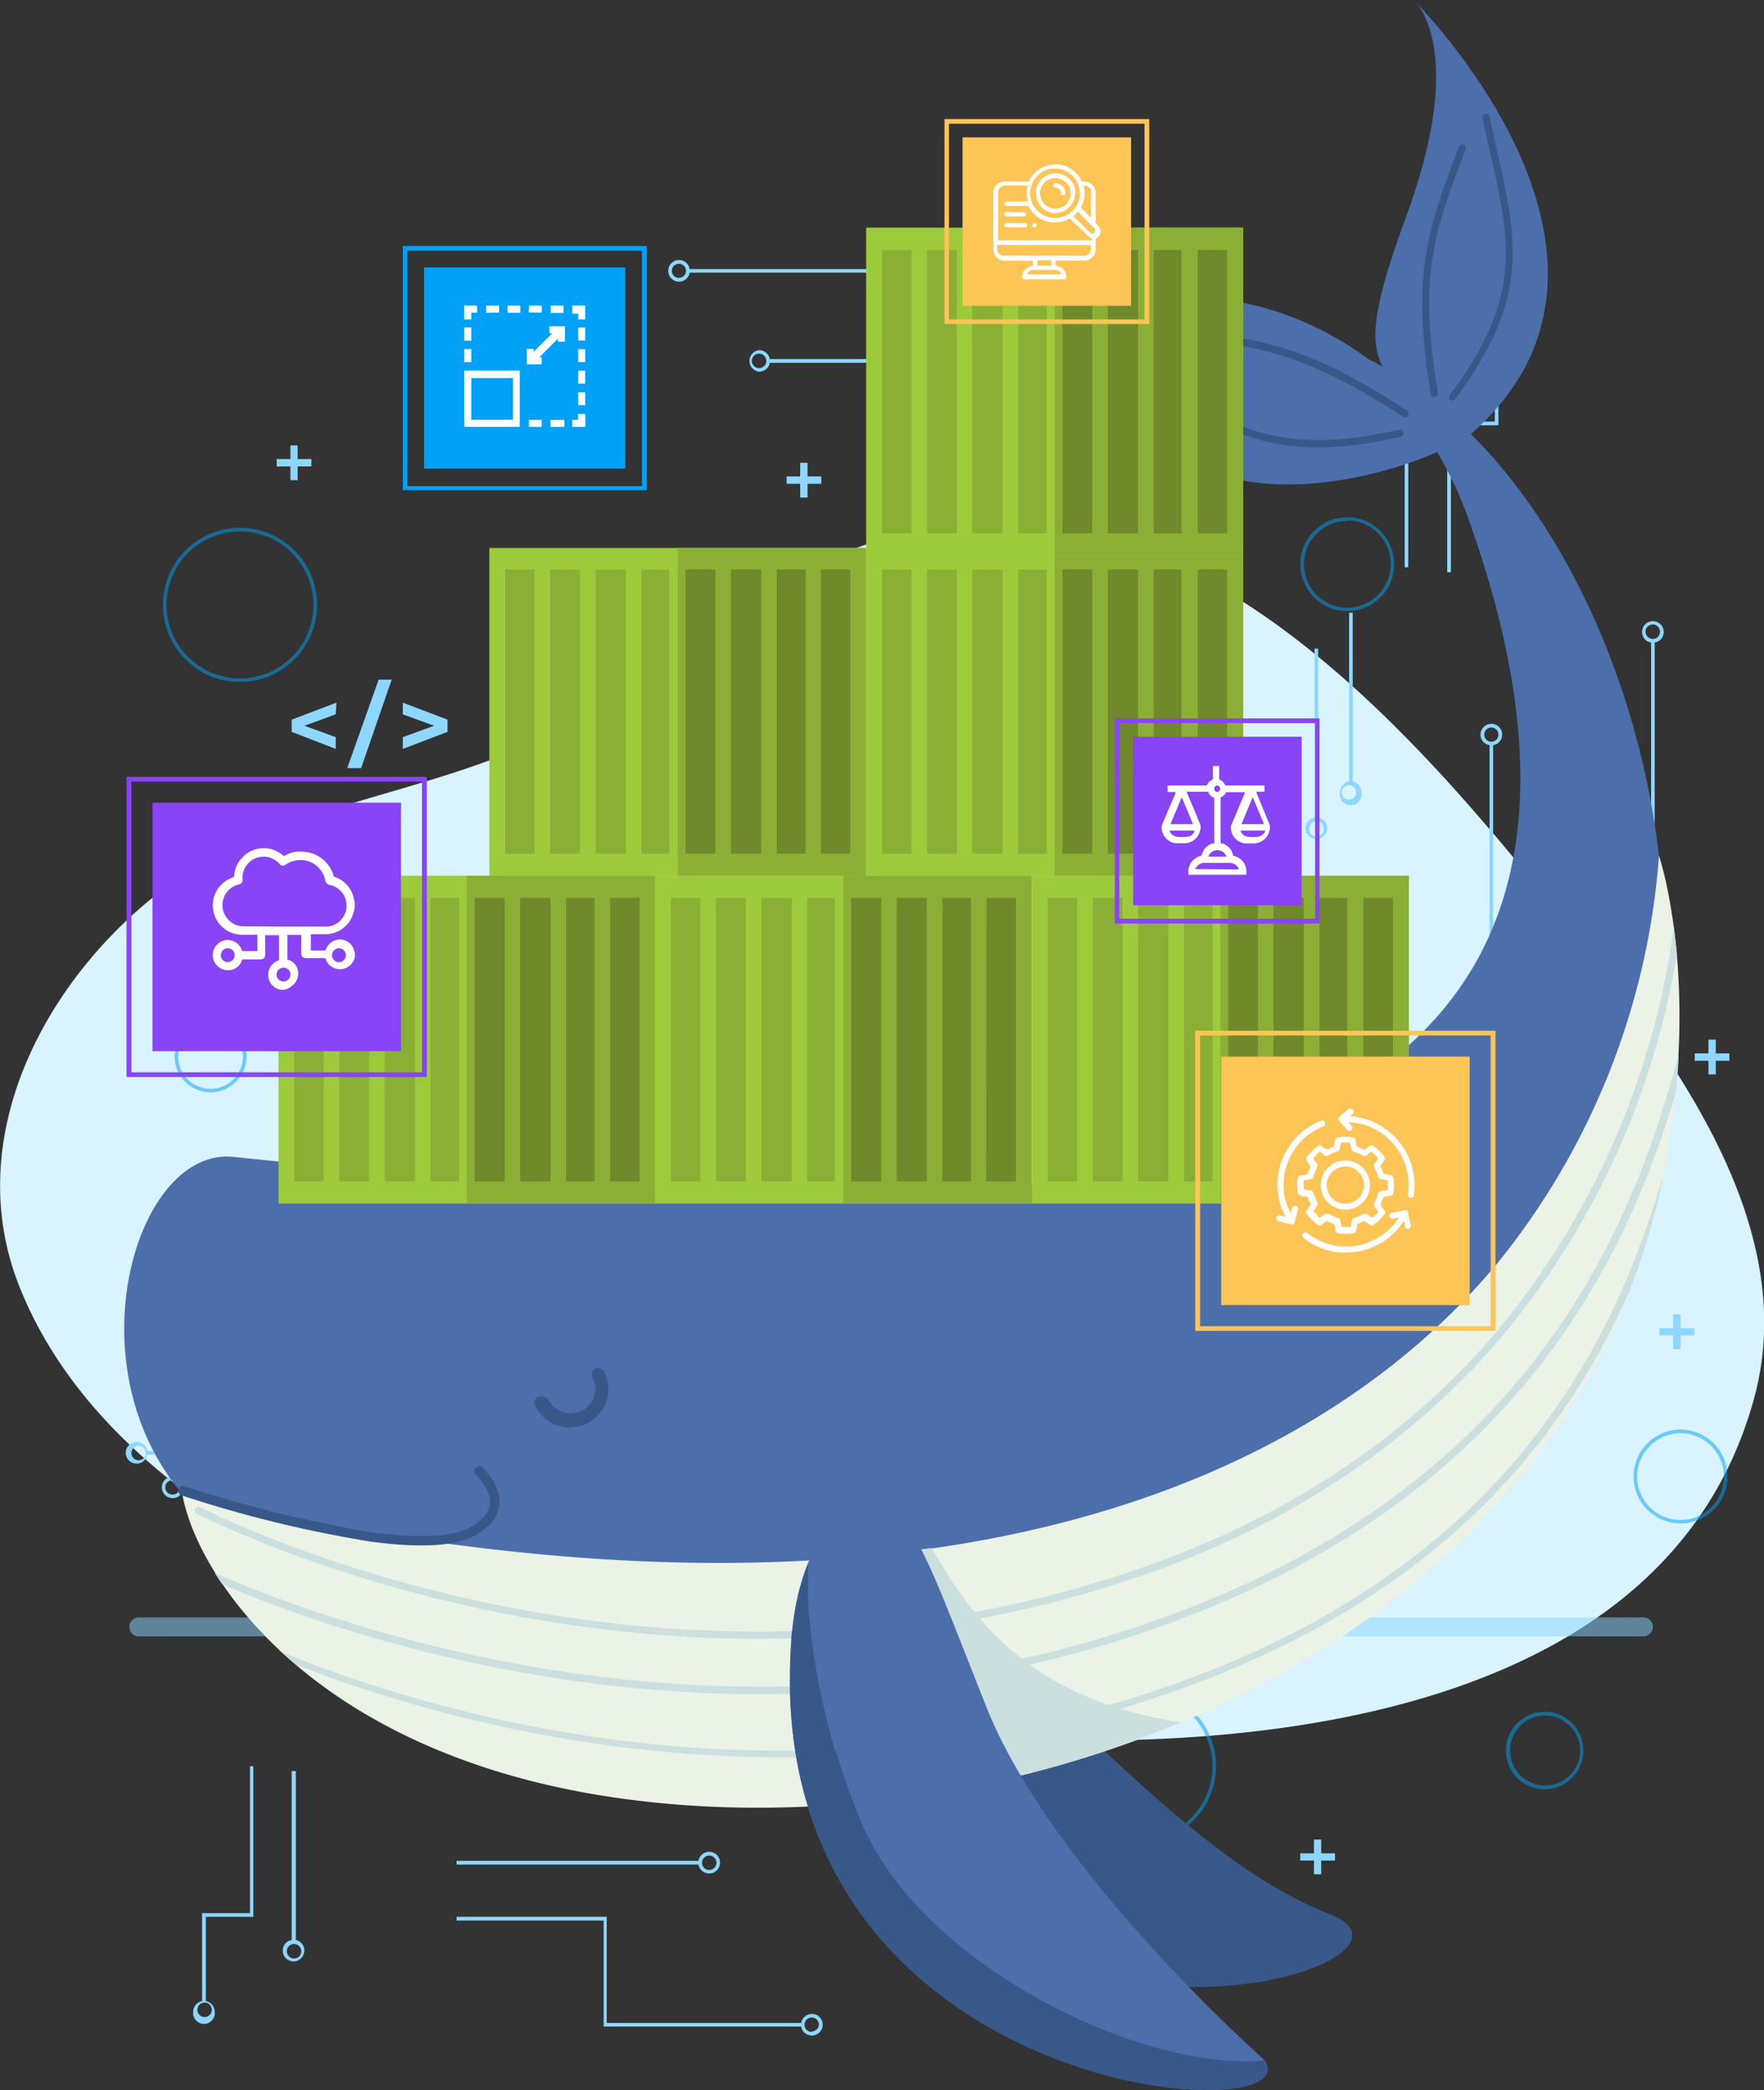<svg xmlns="http://www.w3.org/2000/svg" viewBox="0 0 127 150.47"><rect x="0" y="0" width="127" height="150.47" fill="#333333" stroke="none"/><defs><style>.cls-1{fill:#d9f3ff;}.cls-2,.cls-3{fill:#8dd7ff;}.cls-3,.cls-4{opacity:0.5;}.cls-5{fill:#00a1f6;}.cls-6{fill:#375889;}.cls-12,.cls-13,.cls-6,.cls-7,.cls-8,.cls-9{fill-rule:evenodd;}.cls-7{fill:#4c6fab;}.cls-8{fill:#ebf2e6;}.cls-9{fill:#cadfde;}.cls-10{fill:#9cca3b;}.cls-11,.cls-12{fill:#8baf35;}.cls-13{fill:#70892b;}.cls-14{fill:#fdc456;}.cls-15{fill:#8844f6;}.cls-16{fill:#fff;}</style></defs><g id="Layer_2" data-name="Layer 2"><g id="Layer_1-2" data-name="Layer 1"><path class="cls-1" d="M45.07,49.66c6.15-4.07,11.84-9,19-11C85.49,32.62,102.44,53.36,114,68c7,8.82,15.52,20.61,12.32,32.55-8,29.8-55.69,26.57-78.39,21.32C31.39,118.06,8.16,109.81,1.36,92.53c-4-10.2,1.39-21.06,9.32-27.65C19,58,29.51,57.64,38.87,53.23A50.27,50.27,0,0,0,45.07,49.66Z"/><path class="cls-2" d="M119.78,45.5a.78.78,0,0,0-1.56,0,.77.77,0,0,0,.65.76v14h-7.63V71.07h.26V60.49h7.63V46.26A.77.77,0,0,0,119.78,45.5ZM119,46a.52.52,0,1,1,.51-.51A.51.51,0,0,1,119,46Z"/><path class="cls-2" d="M107.37,52.11a.78.78,0,0,0-.78.78.77.77,0,0,0,.65.76V71.07h.26V53.65a.77.77,0,0,0,.65-.76A.78.78,0,0,0,107.37,52.11Zm0,1.29a.51.51,0,1,1,.51-.51A.51.51,0,0,1,107.37,53.4Z"/><path class="cls-2" d="M63.88,19.37H49.65a.77.77,0,0,0-.76-.65.78.78,0,0,0,0,1.56.77.77,0,0,0,.76-.65h14v3.42H74.46v-.26H63.88Zm-15,.64a.51.51,0,1,1,.51-.51A.51.51,0,0,1,48.89,20Z"/><path class="cls-2" d="M54.65,25.21a.78.78,0,0,0,0,1.55.78.78,0,0,0,.77-.64H67.57v-.27H55.42A.78.78,0,0,0,54.65,25.21Zm0,1.29a.52.52,0,1,1,.52-.51A.51.51,0,0,1,54.65,26.5Z"/><path class="cls-2" d="M94.77,60.4a.78.78,0,0,0,.78-.78.77.77,0,0,0-.65-.76V46.7h-.26V58.86a.77.77,0,0,0-.65.76A.78.78,0,0,0,94.77,60.4Zm0-1.29a.51.51,0,0,1,.51.51.51.51,0,1,1-1,0A.51.51,0,0,1,94.77,59.11Z"/><path class="cls-2" d="M97.39,56.27V44.11h-.26V56.27a.77.77,0,0,0-.65.76A.78.78,0,1,0,98,57,.77.77,0,0,0,97.39,56.27Zm-.13,1.28a.52.52,0,1,1,0-1,.52.52,0,0,1,0,1Z"/><path class="cls-2" d="M22.76,104.73v-.27H10.6a.78.78,0,1,0,0,.27Zm-12.92.38a.52.52,0,0,1,0-1,.52.52,0,1,1,0,1Z"/><path class="cls-2" d="M12.43,106.31a.77.77,0,0,0-.78.77.78.78,0,0,0,.78.78.77.77,0,0,0,.76-.65H25.35V107H13.19A.77.77,0,0,0,12.43,106.31Zm0,1.29a.52.52,0,1,1,.51-.52A.51.51,0,0,1,12.43,107.6Z"/><path class="cls-2" d="M58.45,145a.78.78,0,0,0-.77.64h-14V138H32.87v.27H43.46v7.63H57.68a.78.78,0,1,0,.77-.91Zm0,1.29a.52.52,0,1,1,.51-.52A.52.52,0,0,1,58.45,146.25Z"/><path class="cls-2" d="M51.05,134.88a.78.78,0,1,0-.76-.91H32.87v.27H50.29A.77.77,0,0,0,51.05,134.88Zm0-1.29a.52.52,0,1,1-.51.52A.52.52,0,0,1,51.05,133.59Z"/><path class="cls-2" d="M18,137.74H14.55v6.33a.79.79,0,0,0-.64.77.78.78,0,1,0,1.55,0,.79.79,0,0,0-.64-.77V138h3.42V127.16H18Zm-2.77,7.1a.52.52,0,0,1-1,0,.52.52,0,1,1,1,0Z"/><path class="cls-2" d="M21.3,139.67V127.51H21v12.16a.76.76,0,0,0-.64.76.77.77,0,0,0,.77.78.78.78,0,0,0,.78-.78A.77.77,0,0,0,21.3,139.67ZM21.17,141a.52.52,0,1,1,.52-.52A.51.51,0,0,1,21.17,141Z"/><path class="cls-2" d="M104.46,30.62h3.42V24.28a.78.78,0,1,0-.26,0v6.07h-3.43V41.2h.27Zm2.77-7.1a.52.52,0,1,1,.52.51A.51.51,0,0,1,107.23,23.52Z"/><path class="cls-2" d="M101.13,28.69V40.84h.26V28.69a.78.78,0,1,0-.26,0Zm.13-1.28a.52.52,0,1,1-.51.51A.51.51,0,0,1,101.26,27.41Z"/><path class="cls-3" d="M119,117.13a.68.68,0,0,1-.68.68H10a.67.67,0,0,1-.68-.68h0a.67.67,0,0,1,.68-.68H118.32a.68.68,0,0,1,.68.68Z"/><path class="cls-2" d="M24.17,51.43l-2.25.82,2.25.82v.85L21,52.69v-.88l3.22-1.22Z"/><path class="cls-2" d="M27.26,48.93h.94L26,55.3H25Z"/><path class="cls-2" d="M32.22,51.81v.88L29,53.92v-.85l2.25-.82L29,51.43v-.84Z"/><polygon class="cls-2" points="59.13 34.3 58.14 34.3 58.14 33.32 57.61 33.32 57.61 34.3 56.63 34.3 56.63 34.83 57.61 34.83 57.61 35.82 58.14 35.82 58.14 34.83 59.13 34.83 59.13 34.3"/><polygon class="cls-2" points="114.17 52.21 113.18 52.21 113.18 51.23 112.65 51.23 112.65 52.21 111.67 52.21 111.67 52.74 112.65 52.74 112.65 53.73 113.18 53.73 113.18 52.74 114.17 52.74 114.17 52.21"/><polygon class="cls-2" points="124.51 75.84 123.53 75.84 123.53 74.85 123 74.85 123 75.84 122.01 75.84 122.01 76.37 123 76.37 123 77.35 123.53 77.35 123.53 76.37 124.51 76.37 124.51 75.84"/><polygon class="cls-2" points="22.42 33.05 21.43 33.05 21.43 32.07 20.91 32.07 20.91 33.05 19.92 33.05 19.92 33.58 20.91 33.58 20.91 34.57 21.43 34.57 21.43 33.58 22.42 33.58 22.42 33.05"/><polygon class="cls-2" points="17.16 60.99 16.18 60.99 16.18 60.01 15.65 60.01 15.65 60.99 14.66 60.99 14.66 61.52 15.65 61.52 15.65 62.51 16.18 62.51 16.18 61.52 17.16 61.52 17.16 60.99"/><polygon class="cls-2" points="121.98 95.62 120.99 95.62 120.99 94.63 120.46 94.63 120.46 95.62 119.48 95.62 119.48 96.14 120.46 96.14 120.46 97.13 120.99 97.13 120.99 96.14 121.98 96.14 121.98 95.62"/><polygon class="cls-2" points="15.16 86.22 14.17 86.22 14.17 85.23 13.65 85.23 13.65 86.22 12.66 86.22 12.66 86.75 13.65 86.75 13.65 87.73 14.17 87.73 14.17 86.75 15.16 86.75 15.16 86.22"/><polygon class="cls-2" points="69.53 124.52 68.55 124.52 68.55 123.53 68.02 123.53 68.02 124.52 67.03 124.52 67.03 125.05 68.02 125.05 68.02 126.03 68.55 126.03 68.55 125.05 69.53 125.05 69.53 124.52"/><polygon class="cls-2" points="96.11 133.43 95.12 133.43 95.12 132.44 94.6 132.44 94.6 133.43 93.61 133.43 93.61 133.95 94.6 133.95 94.6 134.94 95.12 134.94 95.12 133.95 96.11 133.95 96.11 133.43"/><g class="cls-4"><path class="cls-5" d="M82,132.71a5.56,5.56,0,1,1,5.55-5.55A5.57,5.57,0,0,1,82,132.71Zm0-10.84a5.29,5.29,0,1,0,5.29,5.29A5.29,5.29,0,0,0,82,121.87Z"/><path class="cls-5" d="M121,109.68a3.38,3.38,0,1,1,3.37-3.37A3.37,3.37,0,0,1,121,109.68Zm0-6.49a3.12,3.12,0,1,0,3.11,3.12A3.12,3.12,0,0,0,121,103.19Z"/><path class="cls-5" d="M111.24,128.82A2.79,2.79,0,1,1,114,126,2.79,2.79,0,0,1,111.24,128.82Zm0-5.31a2.52,2.52,0,1,0,2.52,2.52A2.53,2.53,0,0,0,111.24,123.51Z"/><path class="cls-5" d="M17.27,49.1a5.55,5.55,0,1,1,5.56-5.55A5.56,5.56,0,0,1,17.27,49.1Zm0-10.84a5.29,5.29,0,1,0,5.3,5.29A5.3,5.3,0,0,0,17.27,38.26Z"/><path class="cls-5" d="M97,44a3.38,3.38,0,1,1,3.38-3.38A3.38,3.38,0,0,1,97,44Zm0-6.49a3.12,3.12,0,1,0,3.12,3.11A3.12,3.12,0,0,0,97,37.47Z"/><path class="cls-5" d="M15.16,78.64a2.59,2.59,0,1,1,2.59-2.59A2.59,2.59,0,0,1,15.16,78.64Zm0-4.91a2.33,2.33,0,1,0,2.33,2.32A2.33,2.33,0,0,0,15.16,73.73Z"/></g><path class="cls-6" d="M57.74,121.81c9.71,31.35,47.88,19.83,38,16C79,131.32,64.5,102.42,57.74,121.81Z"/><path class="cls-7" d="M30.28,114.41c7.58.13,50,1.19,51.32.69,12.72-4.85,25.93-11.29,34.93-30.89,8.77-19.08-1-51.11-19.13-58.87a28.1,28.1,0,0,1,8.23,11.76c21.54,59.64-53.24,49.77-88.84,46.19C6.91,82.3,1.71,113.91,30.28,114.41Z"/><path class="cls-8" d="M13.12,107.54c1.06,6.19,10.28,20.33,35.51,22.37,29.72,2.4,64.59-13.46,71.05-44.94,2.91-14.15-.24-23.36-.24-23.36A52.69,52.69,0,0,1,107.76,91C94.54,106.86,65.94,120.08,13.12,107.54Z"/><path class="cls-9" d="M63.08,129.68A79.14,79.14,0,0,0,85,124c-11.4-1.74-15.27-8.06-17.94-12.55-1.52.21-3.08.4-4.68.55C61,116.32,61.41,123.74,63.08,129.68Z"/><path class="cls-7" d="M104.63,32c-5.23,2.67-16.7,5.37-21.89-1.25s-8.64-7.2-8.64-7.2S91.68,14.76,104.63,32Z"/><path class="cls-7" d="M105.1,31.91c-5.43-5.74-8.38-4.07-3.86-16.33S101.77,0,101.77,0,121.09,19.19,105.1,31.91Z"/><path class="cls-9" d="M120.84,76c0,.86-.1,1.74-.19,2.66-3.9,13.13-12.74,31.28-41.32,39.82-28.88,8.62-55.39-1-63.34-4.43-.18-.27-.36-.53-.52-.8,6.86,3,34,13.59,63.71,4.72,30.18-9,38.16-28.85,41.66-42ZM20.17,118.85c.37.34.76.69,1.16,1,10.17,4,33.52,10.88,59.34,3.17,21.78-6.51,31.56-18.65,36.57-29.89A48.25,48.25,0,0,0,119.68,85l0-.14c-3.8,12.86-12.21,29.66-39.19,37.71s-51.11.12-60.35-3.69ZM120.51,66.73A57.36,57.36,0,0,1,107.64,96c-6.25,7.32-15.43,14-28.91,18-34.32,10.25-64.24-5.46-64.33-5.5a.27.27,0,0,0-.35.11.27.27,0,0,0,.11.36c.09,0,30.2,15.84,64.73,5.53,13.58-4,22.84-10.79,29.16-18.18a57.53,57.53,0,0,0,12.68-27.61C120.66,68,120.59,67.36,120.51,66.73Z"/><path class="cls-7" d="M91,148.28s-15.2-13.39-20-25.42c-3.77-9.48-5-13.33-7.37-14.51s-6.12,2.25-6.66,9.76C54.58,151.32,94.94,153.58,91,148.28Z"/><path class="cls-6" d="M39.23,100.61a.49.49,0,0,0-.68.09.48.48,0,0,0,0,.55,2.79,2.79,0,0,0,1.58,1.37,2.76,2.76,0,0,0,2.12-.14h0a2.8,2.8,0,0,0,1.4-1.59,2.76,2.76,0,0,0-.14-2.12.45.45,0,0,0-.13-.17h0a.49.49,0,0,0-.69.08.5.5,0,0,0,0,.55,1.76,1.76,0,0,1,.07,1.35,1.82,1.82,0,0,1-.88,1l-.06,0a1.74,1.74,0,0,1-1.34.07,1.81,1.81,0,0,1-1-.88A.48.48,0,0,0,39.23,100.61Z"/><path class="cls-6" d="M13.29,107a.35.35,0,0,0-.44.22.34.34,0,0,0,.23.44A87.85,87.85,0,0,0,26.77,111c3.19.42,6.08.41,7.61-.56a5.56,5.56,0,0,0,.76-.57,2.45,2.45,0,0,0,.83-1.7,3,3,0,0,0-.5-1.61,5.17,5.17,0,0,0-.72-.9.35.35,0,0,0-.5,0,.36.36,0,0,0,0,.5,4.65,4.65,0,0,1,.63.79,2.21,2.21,0,0,1,.4,1.22,1.8,1.8,0,0,1-.62,1.21,3.46,3.46,0,0,1-.64.49c-1.37.86-4.1.86-7.15.45A88.41,88.41,0,0,1,13.29,107Z"/><path class="cls-6" d="M60.3,126.46c.33,1.09.72,2.22,1.17,3.38l.21.53c.1.26.2.51.31.77,4.31,10.37,20.2,18,29.05,17.21,3,4.49-26.28,3.34-32.87-18.29a27,27,0,0,1-.84-3.52l-.09-.53a33.25,33.25,0,0,1-.36-4.11c0-.18,0-.35,0-.53,0-1.05,0-2.14.1-3.26V118c0-.18,0-.35.05-.52a20.15,20.15,0,0,1,.4-2.52,16.73,16.73,0,0,1,.75-2.41c0,.64,0,1.46,0,2.43,0,.73.09,1.55.19,2.45l.06.52c.06.49.13,1,.22,1.53s.19,1.19.31,1.81c0,.17.07.35.11.52.26,1.3.6,2.67,1,4.11C60.19,126.11,60.25,126.28,60.3,126.46Z"/><path class="cls-6" d="M100.85,31.45a.25.25,0,0,0,.19-.31.26.26,0,0,0-.31-.2c-9.32,2.12-12.9-.54-19-5.05L80,24.6a.27.27,0,0,0-.37,0,.26.26,0,0,0,.06.37c.63.46,1.2.89,1.74,1.3C87.64,30.91,91.29,33.63,100.85,31.45Z"/><path class="cls-6" d="M101,30a.27.27,0,0,0,.37-.07.26.26,0,0,0-.08-.37c-7.93-5.2-11.48-5.4-18.28-5.77h-.18a.27.27,0,0,0-.27.25.26.26,0,0,0,.24.28H83C89.65,24.7,93.15,24.89,101,30Z"/><path class="cls-6" d="M104.39,28.43a.25.25,0,0,0,0,.36.26.26,0,0,0,.37-.05c5.43-7.28,4.5-11.39,2.92-18.35-.13-.6-.27-1.22-.44-2a.26.26,0,0,0-.51.11c.13.62.29,1.31.44,2C108.76,17.31,109.67,21.34,104.39,28.43Z"/><path class="cls-6" d="M103,28.38a.25.25,0,0,0,.3.21.27.27,0,0,0,.22-.3c-1.41-8.53-.26-11.57,1.94-17.38l.06-.16a.27.27,0,0,0-.15-.34.26.26,0,0,0-.34.16l-.06.15C102.77,16.62,101.6,19.7,103,28.38Z"/><rect class="cls-10" x="20.05" y="63.05" width="27.13" height="23.6"/><rect class="cls-11" x="33.62" y="63.05" width="13.57" height="23.6"/><path class="cls-12" d="M21.19,64.64h2.12V85.06H21.19V64.64Zm3.24,0h2.15V85.06H24.43V64.64Zm3.27,0h2.18V85.06H27.7V64.64Zm3.3,0h2.06V85.06H31V64.64Zm3.18,0h2.15V85.06H34.18V64.64Zm3.27,0h2.18V85.06H37.45V64.64Zm3.3,0h2.06V85.06H40.75V64.64Zm3.18,0h2.12V85.06H43.93Z"/><path class="cls-13" d="M34.18,64.64h2.15V85.06H34.18V64.64Zm3.27,0h2.18V85.06H37.45V64.64Zm3.3,0h2.06V85.06H40.75V64.64Zm3.18,0h2.12V85.06H43.93Z"/><rect class="cls-10" x="47.16" y="63.05" width="27.13" height="23.6"/><rect class="cls-11" x="60.72" y="63.05" width="13.57" height="23.6"/><path class="cls-12" d="M48.3,64.64h2.12V85.06H48.3V64.64Zm3.24,0h2.15V85.06H51.54V64.64Zm3.27,0H57V85.06H54.81V64.64Zm3.3,0h2V85.06h-2V64.64Zm3.17,0h2.16V85.06H61.28V64.64Zm3.28,0h2.17V85.06H64.56V64.64Zm3.29,0h2.06V85.06H67.85V64.64Zm3.18,0h2.12V85.06H71Z"/><path class="cls-13" d="M61.28,64.64h2.16V85.06H61.28V64.64Zm3.28,0h2.17V85.06H64.56V64.64Zm3.29,0h2.06V85.06H67.85V64.64Zm3.18,0h2.12V85.06H71Z"/><rect class="cls-10" x="74.29" y="63.05" width="27.13" height="23.6"/><rect class="cls-11" x="87.86" y="63.05" width="13.57" height="23.6"/><path class="cls-12" d="M75.43,64.64h2.12V85.06H75.43V64.64Zm3.24,0h2.15V85.06H78.67V64.64Zm3.27,0h2.18V85.06H81.94V64.64Zm3.3,0H87.3V85.06H85.24V64.64Zm3.18,0h2.15V85.06H88.42V64.64Zm3.27,0h2.18V85.06H91.69V64.64Zm3.3,0H97V85.06H95V64.64Zm3.17,0h2.12V85.06H98.16Z"/><path class="cls-13" d="M88.42,64.64h2.15V85.06H88.42V64.64Zm3.27,0h2.18V85.06H91.69V64.64Zm3.3,0H97V85.06H95V64.64Zm3.17,0h2.12V85.06H98.16Z"/><rect class="cls-10" x="35.23" y="39.45" width="27.13" height="23.6"/><rect class="cls-11" x="48.79" y="39.45" width="13.57" height="23.6"/><path class="cls-12" d="M36.37,41h2.12V61.46H36.37V41Zm3.24,0h2.15V61.46H39.61V41Zm3.27,0h2.18V61.46H42.88V41Zm3.3,0h2V61.46h-2V41Zm3.17,0h2.16V61.46H49.35V41Zm3.28,0H54.8V61.46H52.63V41Zm3.29,0H58V61.46H55.92V41Zm3.18,0h2.12V61.46H59.1Z"/><path class="cls-13" d="M49.35,41h2.16V61.46H49.35V41Zm3.28,0H54.8V61.46H52.63V41Zm3.29,0H58V61.46H55.92V41Zm3.18,0h2.12V61.46H59.1Z"/><rect class="cls-10" x="62.36" y="39.45" width="27.13" height="23.6"/><rect class="cls-11" x="75.93" y="39.45" width="13.57" height="23.6"/><path class="cls-12" d="M63.5,41h2.12V61.46H63.5V41Zm3.24,0h2.15V61.46H66.74V41ZM70,41h2.18V61.46H70V41Zm3.3,0h2.06V61.46H73.31V41Zm3.18,0h2.15V61.46H76.49V41Zm3.27,0h2.18V61.46H79.76V41Zm3.3,0h2V61.46h-2V41Zm3.17,0h2.12V61.46H86.23Z"/><path class="cls-13" d="M76.49,41h2.15V61.46H76.49V41Zm3.27,0h2.18V61.46H79.76V41Zm3.3,0h2V61.46h-2V41Zm3.17,0h2.12V61.46H86.23Z"/><rect class="cls-10" x="62.36" y="16.39" width="27.13" height="23.6"/><rect class="cls-11" x="75.93" y="16.39" width="13.57" height="23.6"/><path class="cls-12" d="M63.5,18h2.12V38.4H63.5V18Zm3.24,0h2.15V38.4H66.74V18ZM70,18h2.18V38.4H70V18Zm3.3,0h2.06V38.4H73.31V18Zm3.18,0h2.15V38.4H76.49V18Zm3.27,0h2.18V38.4H79.76V18Zm3.3,0h2V38.4h-2V18Zm3.17,0h2.12V38.4H86.23Z"/><path class="cls-13" d="M76.49,18h2.15V38.4H76.49V18Zm3.27,0h2.18V38.4H79.76V18Zm3.3,0h2V38.4h-2V18Zm3.17,0h2.12V38.4H86.23Z"/><path class="cls-14" d="M107.67,95.82H86.05V74.21h21.62ZM86.4,95.48h20.92V74.55H86.4Z"/><rect class="cls-14" x="87.92" y="76.07" width="17.89" height="17.89"/><path class="cls-15" d="M95,66.49H80.26V51.72H95Zm-14.42-.35H94.68V52.06H80.61Z"/><rect class="cls-15" x="81.58" y="53.04" width="12.13" height="12.13"/><path class="cls-5" d="M46.57,35.29H29V17.71H46.57ZM29.33,35H46.22V18.05H29.33Z"/><rect class="cls-5" x="30.53" y="19.25" width="14.49" height="14.49"/><path class="cls-15" d="M30.73,77.54H9.11V55.93H30.73ZM9.46,77.2H30.38V56.27H9.46Z"/><rect class="cls-15" x="10.98" y="57.79" width="17.89" height="17.89"/><path class="cls-14" d="M82.74,23.33H68V8.57H82.74ZM68.32,23H82.4V8.91H68.32Z"/><rect class="cls-14" x="69.3" y="9.89" width="12.13" height="12.13"/><path class="cls-16" d="M20.47,71.26h-.15l-.1,0a1.09,1.09,0,0,1-.64-1.8,1.1,1.1,0,0,1,.51-.33v-1.8h-1V68.7c0,.26-.11.37-.36.37h-1.2c-.06,0-.1,0-.12.07a1,1,0,0,1-.93.71,1.09,1.09,0,0,1-.2-2.17,1.09,1.09,0,0,1,1.13.71c0,.06,0,.08.12.08h1V67.3h-.12c-.32,0-.64,0-1,0a2.12,2.12,0,0,1-.7-4.11.21.21,0,0,0,.16-.21,1.92,1.92,0,0,1,.51-1.17,2.1,2.1,0,0,1,3-.22.11.11,0,0,0,.14,0,2.21,2.21,0,0,1,1.43-.26A2.38,2.38,0,0,1,24,63a.2.2,0,0,0,.13.15,2.08,2.08,0,0,1,1.25,1.21c.07.19.1.4.16.6v.37a3.74,3.74,0,0,1-.12.48,2.1,2.1,0,0,1-2,1.45c-.31,0-.62,0-.93,0h-.11v1.17h.95a.12.12,0,0,0,.14-.09,1.07,1.07,0,0,1,1-.7,1.08,1.08,0,0,1,1,.69c0,.09.05.18.08.26v.28s0,0,0,0a1.09,1.09,0,0,1-2.1.19c0-.06-.05-.08-.12-.08H22.06c-.27,0-.37-.11-.37-.38V67.31h-1v1.8l.09,0a1,1,0,0,1,.68.83,1.07,1.07,0,0,1-.4,1A1.31,1.31,0,0,1,20.47,71.26Zm-.08-4.55H23.3l.29,0a1.52,1.52,0,0,0,.15-3,.38.38,0,0,1-.32-.33,1.83,1.83,0,0,0-2.82-1.15c-.21.14-.32.13-.5-.06a1.52,1.52,0,0,0-2.64,1.11c0,.27-.06.36-.33.41a1.53,1.53,0,0,0,.33,3ZM16.9,68.77a.5.5,0,1,0-.5.5A.52.52,0,0,0,16.9,68.77Zm7.5-.5a.5.5,0,0,0-.5.5.5.5,0,1,0,.5-.5Zm-4,1.4a.49.49,0,0,0-.49.49.5.5,0,1,0,1,0A.49.49,0,0,0,20.39,69.67Z"/><path class="cls-16" d="M33.42,26.68h4v4.05h-4Zm.51,3.54h3v-3h-3Z"/><path class="cls-16" d="M33.42,22h.93v.51h-.42V23h-.51Z"/><path class="cls-16" d="M41.2,30.73v-.5h.42V29.8h.52v.93Z"/><path class="cls-16" d="M33.42,23.57h.51v.95h-.51Z"/><path class="cls-16" d="M39.63,30.73v-.5h1v.5Z"/><path class="cls-16" d="M33.42,25.13h.51v.94h-.51Z"/><path class="cls-16" d="M38.08,30.73v-.5H39v.5Z"/><path class="cls-16" d="M39,26.23H37.93V25.12h.49v.2L39.75,24h-.2v-.51h1.12V24.6h-.51v-.21l-1.33,1.33H39Z"/><path class="cls-16" d="M41.2,22h.93V23h-.5v-.42H41.2Z"/><path class="cls-16" d="M35,22.52V22h.93v.5Z"/><path class="cls-16" d="M40.57,22.53h-.92V22h.92Z"/><path class="cls-16" d="M42.13,24.51h-.5v-.93h.5Z"/><path class="cls-16" d="M42.13,28.24v.93h-.5v-.93Z"/><path class="cls-16" d="M37.46,22.52h-.92V22h.92Z"/><path class="cls-16" d="M38.09,22H39v.5h-.93Z"/><path class="cls-16" d="M42.13,26.07h-.5v-.93h.5Z"/><path class="cls-16" d="M42.13,27.62h-.5v-.93h.5Z"/><path class="cls-16" d="M76.15,11.81l.33.07A2.07,2.07,0,0,1,77.85,13c0,.06.06.08.12.07a.81.81,0,0,1,.6.18.77.77,0,0,1,.31.65c0,.7,0,1.39,0,2.09a.18.18,0,0,0,.07.15.91.91,0,0,1,.27.37.54.54,0,0,1-.27.63s-.07.05-.07.11c0,.22,0,.45,0,.68a.81.81,0,0,1-.82.83H76v.36a2.62,2.62,0,0,1,.39.15.75.75,0,0,1,.39.65.17.17,0,0,1-.19.2H73.78c-.14,0-.2-.07-.19-.21a.81.81,0,0,1,.73-.76h.05v-.38h-2a.82.82,0,0,1-.86-.85v-4a.82.82,0,0,1,.86-.85H74A.1.1,0,0,0,74.1,13a2.07,2.07,0,0,1,1.65-1.14l0,0ZM77,15.73a1.9,1.9,0,0,1-.92.28,2.09,2.09,0,0,1-2-1.11.1.1,0,0,0-.11-.07H72.5a.17.17,0,0,1-.19-.17.17.17,0,0,1,.19-.15H74a2.14,2.14,0,0,1,0-1.15h-1.6a.49.49,0,0,0-.54.54V17.3h6.75v-.14a.71.71,0,0,1-.34-.23l-.29-.29Zm-5.21,1.9v.22a.5.5,0,0,0,.55.56h5.76a.47.47,0,0,0,.43-.39,2.41,2.41,0,0,0,0-.38Zm5.94-3.71A1.78,1.78,0,1,0,76,15.69,1.78,1.78,0,0,0,77.75,13.92Zm.07,1,.74.75V13.83a.4.4,0,0,0,0-.15.47.47,0,0,0-.52-.3A2.08,2.08,0,0,1,77.82,14.93Zm-.19.32-.32.32,1.22,1.22,0,0a.22.22,0,0,0,.33-.12.22.22,0,0,0-.07-.25l-1.17-1.17Zm-1.21,4.51a.45.45,0,0,0-.41-.32H74.36a.45.45,0,0,0-.41.32Zm-1.71-1v.38h1v-.38Z"/><path class="cls-16" d="M73.15,16.06h.64a.16.16,0,0,1,.17.19.14.14,0,0,1-.12.12H72.53c-.14,0-.22-.06-.22-.16s.08-.16.22-.16Z"/><path class="cls-16" d="M73.09,15.28h.64a.15.15,0,0,1,0,.3H72.52c-.13,0-.21-.06-.21-.16s.08-.16.21-.16Z"/><path class="cls-16" d="M74.63,16.22a.16.16,0,0,1-.16.16.17.17,0,0,1-.16-.17.17.17,0,0,1,.17-.15A.15.15,0,0,1,74.63,16.22Z"/><path class="cls-16" d="M77.4,13.92A1.44,1.44,0,0,1,76,15.34a1.43,1.43,0,1,1,1.43-1.42Zm-2.52,0A1.1,1.1,0,1,0,76,12.82,1.09,1.09,0,0,0,74.88,13.91Z"/><path class="cls-16" d="M76,13.19a.73.73,0,0,1,.7.7.16.16,0,0,1-.15.18.16.16,0,0,1-.17-.15.4.4,0,0,0-.4-.41.16.16,0,0,1-.16-.17A.16.16,0,0,1,76,13.19Z"/><path class="cls-16" d="M95,82.42l.15.08c.12.08.23.22.36.24s.26-.11.4-.14a.21.21,0,0,0,.17-.21c0-.1,0-.2.05-.3a.22.22,0,0,1,.19-.2,3.38,3.38,0,0,1,1.1,0,.22.22,0,0,1,.19.2c0,.13.05.25.06.38s0,.09.1.11l.37.16a.12.12,0,0,0,.14,0l.31-.23a.22.22,0,0,1,.3,0,3.43,3.43,0,0,1,.77.75.23.23,0,0,1,0,.29l-.24.34a.12.12,0,0,0,0,.15c.06.13.11.26.16.4a.1.1,0,0,0,.11.08l.43.08a.23.23,0,0,1,.2.21,3.76,3.76,0,0,1,0,1.06.23.23,0,0,1-.21.21l-.42.08c-.06,0-.09,0-.12.09a3.12,3.12,0,0,1-.15.39.12.12,0,0,0,0,.15l.24.35a.21.21,0,0,1,0,.3,3.47,3.47,0,0,1-.75.73.23.23,0,0,1-.31,0l-.32-.23a.16.16,0,0,0-.12,0l-.39.17a.16.16,0,0,0-.08.1c0,.12,0,.25-.07.38a.22.22,0,0,1-.2.2,3.56,3.56,0,0,1-1.08,0,.22.22,0,0,1-.2-.2c0-.13,0-.25-.07-.38a.18.18,0,0,0-.09-.1,2.54,2.54,0,0,0-.38-.16.15.15,0,0,0-.13,0,3.21,3.21,0,0,0-.3.21.23.23,0,0,1-.32,0,3.71,3.71,0,0,1-.75-.73.22.22,0,0,1,0-.32l.22-.32a.14.14,0,0,0,0-.18,3.65,3.65,0,0,1-.14-.35.14.14,0,0,0-.13-.12c-.13,0-.26,0-.39-.06s-.21-.08-.23-.24a3.09,3.09,0,0,1,0-1,.21.21,0,0,1,.19-.2,3,3,0,0,0,.43-.08.23.23,0,0,0,.11-.08c.06-.14.11-.27.16-.41a.2.2,0,0,0,0-.13c-.07-.12-.16-.23-.23-.34a.23.23,0,0,1,0-.31,3.81,3.81,0,0,1,.76-.74S94.94,82.45,95,82.42Zm4.24,4.85-.27-.4a.25.25,0,0,1,0-.31,4.12,4.12,0,0,0,.23-.58.32.32,0,0,1,.29-.25c.14,0,.28,0,.43-.07v-.61s0-.07-.08-.08l-.39-.07a.26.26,0,0,1-.23-.2c-.08-.21-.16-.42-.26-.63a.27.27,0,0,1,0-.29l.27-.4-.48-.47-.36.27a.27.27,0,0,1-.3,0,4.66,4.66,0,0,0-.61-.26.26.26,0,0,1-.2-.24l-.06-.33c0-.05,0-.09-.09-.09h-.53s-.07,0-.08.08l-.06.34a.25.25,0,0,1-.2.23c-.2.07-.4.16-.6.25a.25.25,0,0,1-.31,0L95,82.9l-.46.5.27.37a.25.25,0,0,1,0,.3c-.09.21-.18.42-.25.64a.26.26,0,0,1-.22.19l-.39.07s-.09,0-.09,0v.64l.5.09a.25.25,0,0,1,.2.18c.08.22.17.44.26.65a.26.26,0,0,1,0,.28l-.26.39.45.49.38-.27a.25.25,0,0,1,.31,0,6.39,6.39,0,0,0,.6.26c.12,0,.19.1.2.22l.06.34c0,.06,0,.09.1.09h.5c.07,0,.09,0,.1-.09l.06-.34a.26.26,0,0,1,.18-.22c.22-.08.43-.17.64-.27a.24.24,0,0,1,.27,0l.32.23s.09,0,.1,0Z"/><path class="cls-16" d="M92.93,87.37c0-.14.06-.26.09-.37a.23.23,0,0,1,.26-.19.22.22,0,0,1,.16.29c-.07.29-.14.58-.22.87a.21.21,0,0,1-.29.17l-.86-.21a.22.22,0,0,1-.19-.26.22.22,0,0,1,.29-.16l.37.09c-.1-.23-.2-.44-.28-.66a4.93,4.93,0,0,1,2.8-6.23c.2-.08.36,0,.34.21s-.08.15-.17.19a4.51,4.51,0,0,0-2.79,3.73,4.27,4.27,0,0,0,.44,2.43Z"/><path class="cls-16" d="M100.73,87.65l-.42.09a.22.22,0,0,1-.28-.16.21.21,0,0,1,.18-.26l.89-.19a.2.2,0,0,1,.27.19c.07.29.13.59.2.88a.22.22,0,0,1-.17.27.21.21,0,0,1-.26-.17l0-.17a.69.69,0,0,1,0-.18L101,88a4.88,4.88,0,0,1-3.62,2.15,4.76,4.76,0,0,1-3.5-1,.33.33,0,0,1-.11-.13.19.19,0,0,1,.07-.25.23.23,0,0,1,.27,0,9.06,9.06,0,0,0,.77.49,4.51,4.51,0,0,0,5.77-1.51Z"/><path class="cls-16" d="M97.18,80.34a8.63,8.63,0,0,1,.91.16A5,5,0,0,1,101.8,86c0,.16-.12.25-.25.24s-.2-.13-.18-.3A4.54,4.54,0,0,0,99,81.3a4.28,4.28,0,0,0-1.78-.5h-.15l0,0a2.25,2.25,0,0,1,.21.24.22.22,0,0,1,0,.34.22.22,0,0,1-.32-.06l-.51-.58a.22.22,0,0,1,0-.35l.6-.52a.21.21,0,0,1,.32,0,.21.21,0,0,1,0,.32Z"/><path class="cls-16" d="M98.63,85.32a1.77,1.77,0,1,1-1.77-1.77A1.78,1.78,0,0,1,98.63,85.32Zm-1.77,1.34a1.34,1.34,0,1,0-1.34-1.35A1.34,1.34,0,0,0,96.86,86.66Z"/><path class="cls-16" d="M87.42,60.76v-.08c0-1,0-2.11,0-3.16a.1.1,0,0,0-.07-.11.7.7,0,0,1-.34-.34S87,57,87,57H85.43l.12.29.86,2.06a.65.65,0,0,1,0,.41,1.17,1.17,0,0,1-1.13.95c-.21,0-.43,0-.65,0a1.16,1.16,0,0,1-1-1.15.36.36,0,0,1,0-.1l1-2.36,0-.08h-.57v-.47h2.76a.09.09,0,0,0,.1-.06.63.63,0,0,1,.34-.34.09.09,0,0,0,.06-.09c0-.27,0-.55,0-.82v-.09h.46v.91a.08.08,0,0,0,.06.09.63.63,0,0,1,.33.33.11.11,0,0,0,.12.07h2.75V57h-.57a.28.28,0,0,0,0,.11l.93,2.24a.75.75,0,0,1,0,.42,1.17,1.17,0,0,1-1.12.95c-.22,0-.44,0-.66,0a1.15,1.15,0,0,1-1-1.15.38.38,0,0,1,0-.1l1-2.37,0-.07H88.37c-.05,0-.07,0-.09,0a.67.67,0,0,1-.35.35.07.07,0,0,0-.05.07v3.27l.12,0a1.14,1.14,0,0,1,.77.82c0,.05,0,.07.08.09a1.13,1.13,0,0,1,.88,1.11,1.92,1.92,0,0,1,0,.24H85.57a1.17,1.17,0,0,1,.86-1.35.13.13,0,0,0,.1-.1,1.13,1.13,0,0,1,.79-.82Zm-2.34-3.37-.81,1.94h1.62ZM91,59.33l-.81-1.94-.81,1.94Zm-1.8,3.26a.69.69,0,0,0-.65-.46H86.73l-.16,0a.73.73,0,0,0-.51.44Zm-5-2.79a.65.65,0,0,0,.52.44,3,3,0,0,0,.73,0A.56.56,0,0,0,86,59.8Zm6.91,0H89.33s0,0,0,.05a.61.61,0,0,0,.5.39,3,3,0,0,0,.73,0A.63.63,0,0,0,91.1,59.8ZM87,61.67h1.29a.66.66,0,0,0-.64-.46A.67.67,0,0,0,87,61.67Zm.65-5.12a.23.23,0,0,0-.23.24.23.23,0,0,0,.23.23.24.24,0,0,0,0-.47Z"/></g></g></svg>